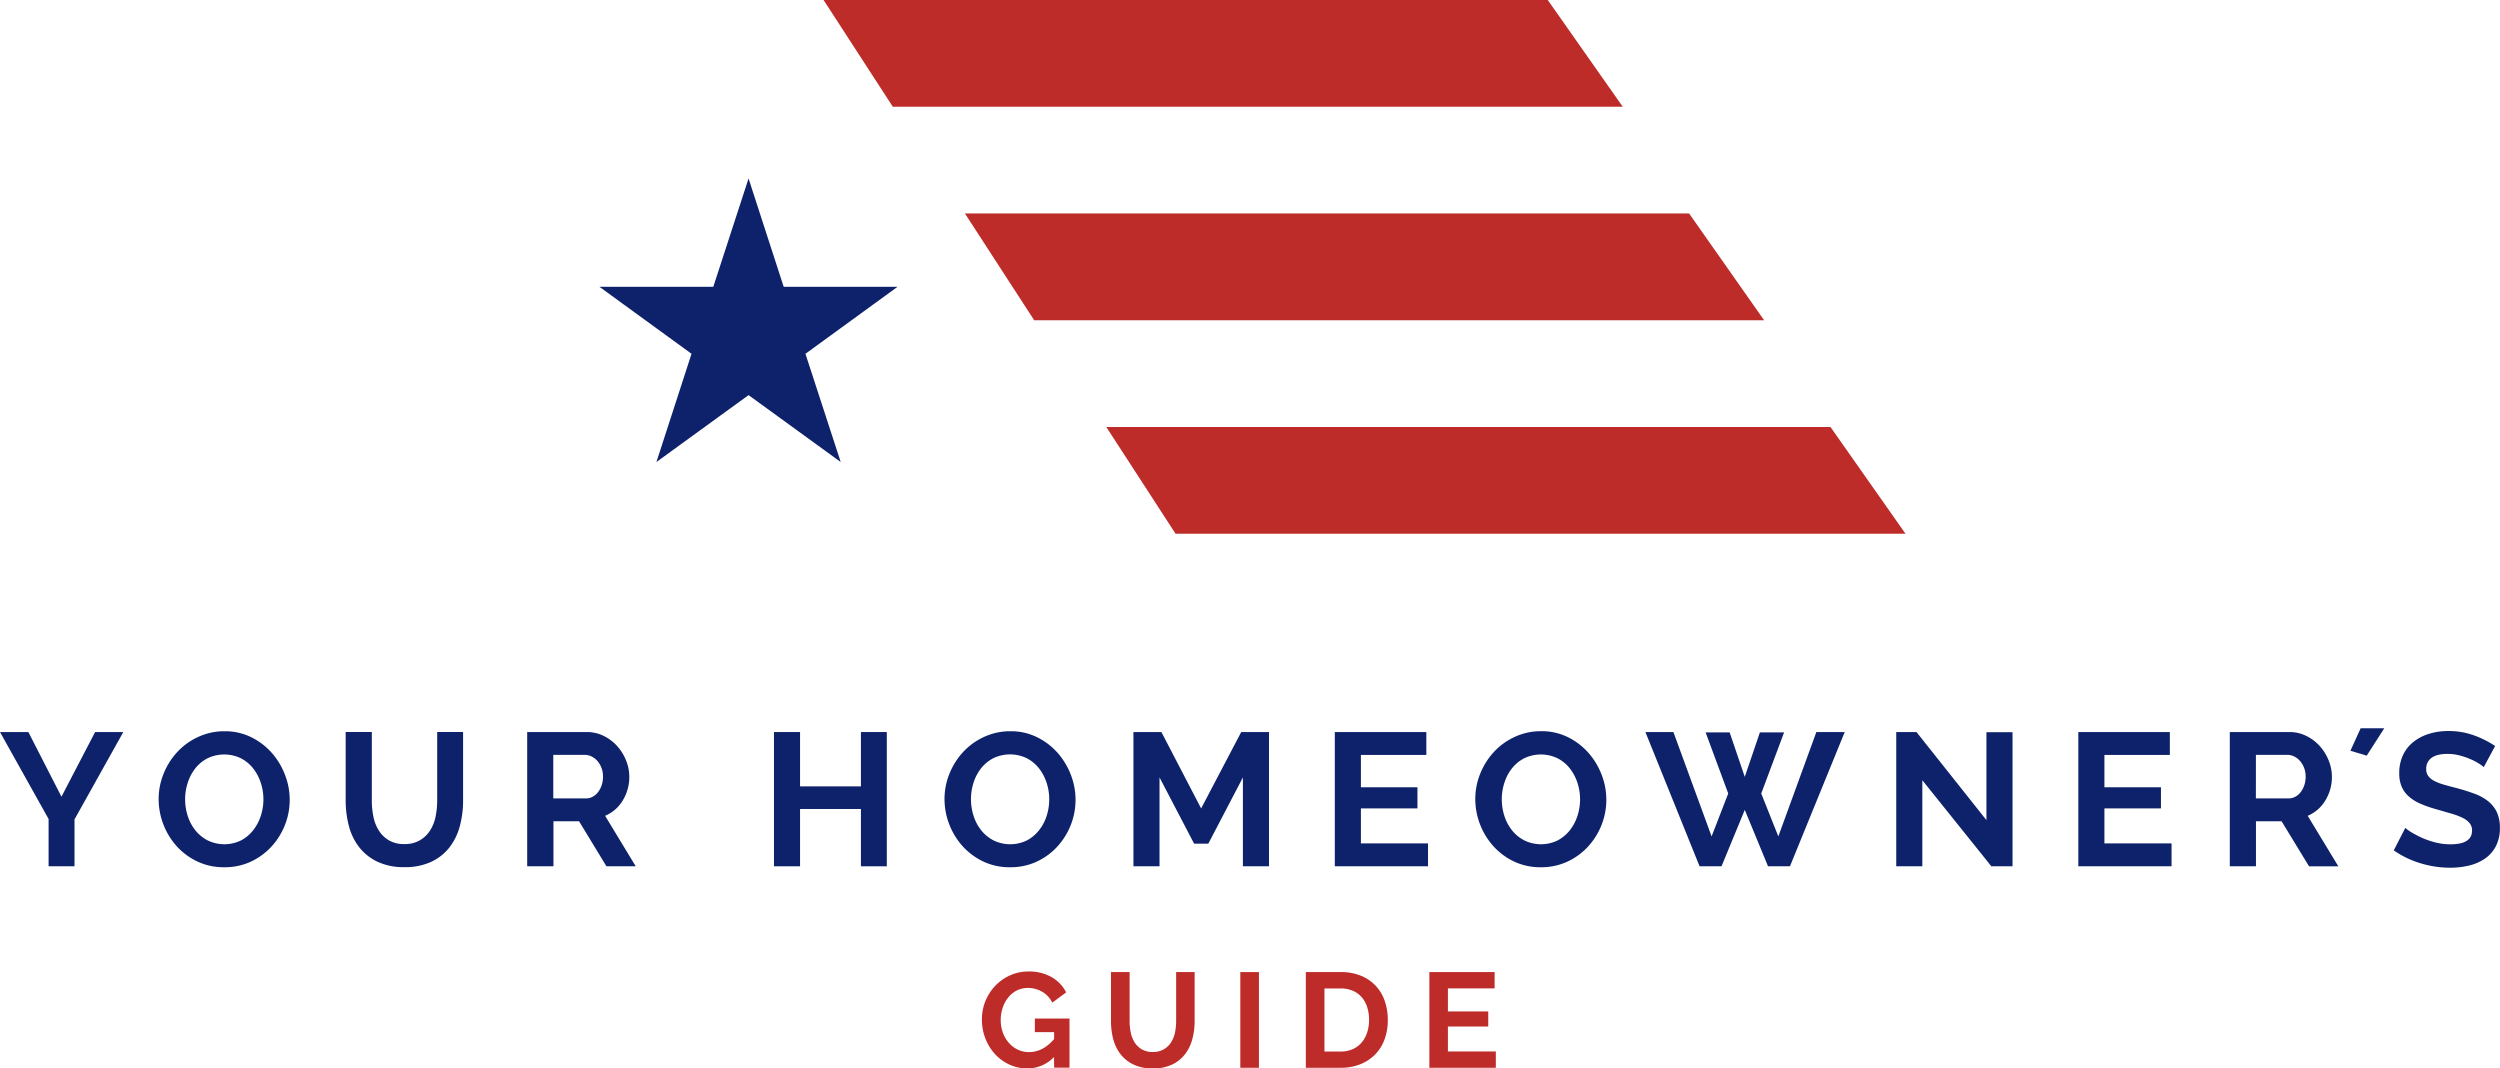 <svg id="Capa_1" data-name="Capa 1" xmlns="http://www.w3.org/2000/svg" viewBox="0 0 1169.92 500"><defs><style>.cls-1{fill:#0e226b;}.cls-2{fill:#be2c2a;}</style></defs><title>Homeowners3</title><path class="cls-1" d="M13.27,342.57l15.49,30.26,15.75-30.26H57.7L34.87,383.45V405.4H22.74V383.27L0,342.57Z"/><path class="cls-1" d="M104.86,405.84a28.52,28.52,0,0,1-12.52-2.7A30.8,30.8,0,0,1,82.69,396a33.21,33.21,0,0,1-8.45-22,31.41,31.41,0,0,1,2.35-12,33,33,0,0,1,6.46-10.18,30.72,30.72,0,0,1,9.78-7,29,29,0,0,1,12.29-2.62,27.59,27.59,0,0,1,12.44,2.79,31.35,31.35,0,0,1,9.6,7.3,33.57,33.57,0,0,1,6.19,10.27,32.19,32.19,0,0,1,2.22,11.68,31.86,31.86,0,0,1-2.3,12,32.64,32.64,0,0,1-6.38,10.09,30.64,30.64,0,0,1-9.73,7A29,29,0,0,1,104.86,405.84ZM86.63,374a25.17,25.17,0,0,0,1.24,7.88,21.13,21.13,0,0,0,3.58,6.72,17.79,17.79,0,0,0,5.76,4.69,17.82,17.82,0,0,0,15.57,0,17.78,17.78,0,0,0,5.75-4.83,21.61,21.61,0,0,0,3.54-6.76,25.07,25.07,0,0,0,1.2-7.66,24.32,24.32,0,0,0-1.29-7.87,21.49,21.49,0,0,0-3.63-6.73,17.38,17.38,0,0,0-5.75-4.65,18,18,0,0,0-15.53.09,17.51,17.51,0,0,0-5.75,4.78,21.43,21.43,0,0,0-3.49,6.73A25,25,0,0,0,86.63,374Z"/><path class="cls-1" d="M189.19,395a14,14,0,0,0,7.3-1.77,14.23,14.23,0,0,0,4.78-4.6,19.23,19.23,0,0,0,2.57-6.5,37.74,37.74,0,0,0,.75-7.57v-32h12.12v32a45.83,45.83,0,0,1-1.55,12.12,27.74,27.74,0,0,1-4.86,9.91,23.3,23.3,0,0,1-8.54,6.73,28.94,28.94,0,0,1-12.48,2.48,28.56,28.56,0,0,1-12.79-2.61,23.85,23.85,0,0,1-8.54-6.91,27.38,27.38,0,0,1-4.73-9.95,47.09,47.09,0,0,1-1.46-11.77v-32H174v32a38.2,38.2,0,0,0,.75,7.66,19,19,0,0,0,2.57,6.5,14,14,0,0,0,4.73,4.56A13.89,13.89,0,0,0,189.19,395Z"/><path class="cls-1" d="M246.71,405.4V342.57H274.5a17.76,17.76,0,0,1,8,1.81,20.67,20.67,0,0,1,6.33,4.78,22.52,22.52,0,0,1,4.16,6.73,20.25,20.25,0,0,1,1.5,7.56,20.88,20.88,0,0,1-3.05,11.11,17.48,17.48,0,0,1-8.27,7.21L297.5,405.4H283.79L271,384.34h-12V405.4Zm12.21-31.77h15.31a6.46,6.46,0,0,0,3.14-.8,7.9,7.9,0,0,0,2.52-2.17,10.63,10.63,0,0,0,1.68-3.23,12.29,12.29,0,0,0,.62-4,11.41,11.41,0,0,0-.7-4.07,10.79,10.79,0,0,0-1.91-3.23,8.58,8.58,0,0,0-2.74-2.12,7.15,7.15,0,0,0-3.14-.76H258.92Z"/><path class="cls-1" d="M415,342.57V405.4H402.89V378.58H374.4V405.4H362.19V342.57H374.4V368h28.49V342.57Z"/><path class="cls-1" d="M472.62,405.84a28.55,28.55,0,0,1-12.52-2.7,30.76,30.76,0,0,1-9.64-7.17A33.21,33.21,0,0,1,442,374a31.59,31.59,0,0,1,2.34-12,33.17,33.17,0,0,1,6.46-10.18,30.72,30.72,0,0,1,9.78-7,29,29,0,0,1,12.3-2.62,27.57,27.57,0,0,1,12.43,2.79,31.11,31.11,0,0,1,9.6,7.3,33.6,33.6,0,0,1,6.2,10.27,32.39,32.39,0,0,1,2.21,11.68,31.86,31.86,0,0,1-2.3,12,32.8,32.8,0,0,1-6.37,10.09,30.68,30.68,0,0,1-9.74,7A29,29,0,0,1,472.62,405.84ZM454.39,374a25.47,25.47,0,0,0,1.24,7.88,21,21,0,0,0,3.59,6.72,17.75,17.75,0,0,0,5.75,4.69,17.82,17.82,0,0,0,15.57,0,17.78,17.78,0,0,0,5.75-4.83,21.2,21.2,0,0,0,3.54-6.76A25.07,25.07,0,0,0,491,374a24.58,24.58,0,0,0-1.28-7.87,21.91,21.91,0,0,0-3.63-6.73,17.48,17.48,0,0,0-5.75-4.65,18,18,0,0,0-15.53.09,17.65,17.65,0,0,0-5.76,4.78,21.64,21.64,0,0,0-3.49,6.73A25,25,0,0,0,454.39,374Z"/><path class="cls-1" d="M581.64,405.4V363.81l-16.19,31h-6.64l-16.19-31V405.4H530.41V342.57H543.5l18.59,35.75,18.76-35.75h13V405.4Z"/><path class="cls-1" d="M668.27,394.69V405.4H624.65V342.57h42.83v10.7H636.86v15.14h26.46v9.91H636.86v16.37Z"/><path class="cls-1" d="M721,405.84a28.55,28.55,0,0,1-12.52-2.7,30.76,30.76,0,0,1-9.64-7.17,33.21,33.21,0,0,1-8.45-22,31.59,31.59,0,0,1,2.34-12,33.17,33.17,0,0,1,6.46-10.18,30.72,30.72,0,0,1,9.78-7,29,29,0,0,1,12.3-2.62,27.57,27.57,0,0,1,12.43,2.79,31.11,31.11,0,0,1,9.6,7.3,33.6,33.6,0,0,1,6.2,10.27,32.39,32.39,0,0,1,2.21,11.68,31.86,31.86,0,0,1-2.3,12,32.8,32.8,0,0,1-6.37,10.09,30.68,30.68,0,0,1-9.74,7A29,29,0,0,1,721,405.84ZM702.79,374a25.46,25.46,0,0,0,1.23,7.88,21,21,0,0,0,3.59,6.72,17.75,17.75,0,0,0,5.75,4.69,17.82,17.82,0,0,0,15.57,0,17.82,17.82,0,0,0,5.76-4.83,21.61,21.61,0,0,0,3.54-6.76,25.36,25.36,0,0,0,1.19-7.66,24.58,24.58,0,0,0-1.28-7.87,21.91,21.91,0,0,0-3.63-6.73,17.48,17.48,0,0,0-5.75-4.65,18,18,0,0,0-15.53.09,17.51,17.51,0,0,0-5.75,4.78,21.45,21.45,0,0,0-3.5,6.73A25,25,0,0,0,702.79,374Z"/><path class="cls-1" d="M798.18,342.75h11.24l7.08,20.79,7.07-20.79H834.9l-10.7,28.58,8,20.08L850,342.57h13.27L837.64,405.4H827.38L816.5,379,805.61,405.4H795.35L770,342.57h13.1l17.87,48.84,7.79-20.08Z"/><path class="cls-1" d="M899.59,365.13V405.4H887.38V342.57h9.47l32.74,41.23V342.66H941.8V405.4h-9.91Z"/><path class="cls-1" d="M1016.22,394.69V405.4H972.59V342.57h42.83v10.7H984.8v15.14h26.46v9.91H984.8v16.37Z"/><path class="cls-1" d="M1043.47,405.4V342.57h27.79a17.76,17.76,0,0,1,8,1.81,20.67,20.67,0,0,1,6.33,4.78,22.52,22.52,0,0,1,4.16,6.73,20.26,20.26,0,0,1,1.51,7.56,20.89,20.89,0,0,1-3.06,11.11,17.48,17.48,0,0,1-8.27,7.21l14.33,23.63h-13.71l-12.83-21.06h-12V405.4Zm12.21-31.77H1071a6.46,6.46,0,0,0,3.14-.8,7.94,7.94,0,0,0,2.53-2.17,11.09,11.09,0,0,0,1.68-3.23,12.57,12.57,0,0,0,.62-4,11.41,11.41,0,0,0-.71-4.07,10.79,10.79,0,0,0-1.91-3.23,8.58,8.58,0,0,0-2.74-2.12,7.15,7.15,0,0,0-3.14-.76h-14.78Z"/><path class="cls-1" d="M1107.54,353.63l-7.61-2.3,4.78-10.53h11.06Z"/><path class="cls-1" d="M1162.31,359a13.66,13.66,0,0,0-2.26-1.68,26,26,0,0,0-4-2.08,33.75,33.75,0,0,0-5.09-1.73,22.21,22.21,0,0,0-5.57-.71q-5,0-7.52,1.86a6.16,6.16,0,0,0-2.48,5.22,5.35,5.35,0,0,0,.93,3.23,8,8,0,0,0,2.7,2.26,22.58,22.58,0,0,0,4.47,1.77q2.7.79,6.24,1.68,4.59,1.25,8.36,2.65a23.05,23.05,0,0,1,6.37,3.54,14.8,14.8,0,0,1,4,5.09,16.94,16.94,0,0,1,1.41,7.3,18.15,18.15,0,0,1-1.9,8.63,16.07,16.07,0,0,1-5.13,5.8,22.56,22.56,0,0,1-7.44,3.23,37.67,37.67,0,0,1-8.8,1,47.13,47.13,0,0,1-14-2.12,43.23,43.23,0,0,1-12.39-6l5.4-10.53a16.92,16.92,0,0,0,2.87,2.08,44.94,44.94,0,0,0,4.91,2.57,38.91,38.91,0,0,0,6.29,2.17,28.38,28.38,0,0,0,7.08.88q10.08,0,10.08-6.46a5.28,5.28,0,0,0-1.15-3.45,9.81,9.81,0,0,0-3.27-2.48,31.5,31.5,0,0,0-5.13-1.94l-6.73-1.95a58,58,0,0,1-7.83-2.7,20.39,20.39,0,0,1-5.53-3.45,12.93,12.93,0,0,1-3.32-4.6,15.89,15.89,0,0,1-1.11-6.24,19.54,19.54,0,0,1,1.77-8.5,17.17,17.17,0,0,1,4.92-6.19,22.06,22.06,0,0,1,7.3-3.76,30,30,0,0,1,8.93-1.29,34.64,34.64,0,0,1,12.22,2.09,45.14,45.14,0,0,1,9.73,4.91Z"/><path class="cls-2" d="M493.25,494.64A17.14,17.14,0,0,1,480.76,500a19.72,19.72,0,0,1-8.29-1.77,20.78,20.78,0,0,1-6.75-4.85,23.19,23.19,0,0,1-4.55-7.29,24.31,24.31,0,0,1-1.67-9,22.66,22.66,0,0,1,6.28-15.8,22,22,0,0,1,6.91-4.86,20.7,20.7,0,0,1,8.64-1.8,21,21,0,0,1,10.82,2.65,17.16,17.16,0,0,1,6.78,7.13l-6.5,4.79a12,12,0,0,0-4.76-5.11,13.16,13.16,0,0,0-6.66-1.76,11.43,11.43,0,0,0-5.2,1.19,12.14,12.14,0,0,0-4,3.29,15.23,15.23,0,0,0-2.58,4.79,17.84,17.84,0,0,0-.92,5.74,17,17,0,0,0,1,5.9,14.85,14.85,0,0,0,2.78,4.76,12.87,12.87,0,0,0,4.19,3.19,12,12,0,0,0,5.27,1.16q6.5,0,11.73-6.11V483h-9v-6.37h16.21v23h-7.19Z"/><path class="cls-2" d="M539.43,492.3a10,10,0,0,0,5.2-1.26,10.1,10.1,0,0,0,3.41-3.28,13.6,13.6,0,0,0,1.83-4.63,26.73,26.73,0,0,0,.53-5.4V454.9h8.65v22.83a32.59,32.59,0,0,1-1.11,8.65,19.68,19.68,0,0,1-3.47,7.06,16.45,16.45,0,0,1-6.08,4.79,20.6,20.6,0,0,1-8.9,1.77,20.35,20.35,0,0,1-9.11-1.86,16.89,16.89,0,0,1-6.09-4.92,19.71,19.71,0,0,1-3.38-7.1,33.66,33.66,0,0,1-1-8.39V454.9h8.71v22.83a27.78,27.78,0,0,0,.53,5.46,13.6,13.6,0,0,0,1.83,4.63,10,10,0,0,0,3.38,3.25A9.89,9.89,0,0,0,539.43,492.3Z"/><path class="cls-2" d="M580.43,499.69V454.9h8.71v44.79Z"/><path class="cls-2" d="M611.09,499.69V454.9h16.28a24.29,24.29,0,0,1,9.62,1.76,19.36,19.36,0,0,1,11.07,11.89,26.9,26.9,0,0,1,1.39,8.68,26.26,26.26,0,0,1-1.55,9.24,19.62,19.62,0,0,1-4.45,7.06,20,20,0,0,1-7,4.55,24.64,24.64,0,0,1-9.11,1.61Zm29.59-22.46a19,19,0,0,0-.89-5.93,13.16,13.16,0,0,0-2.58-4.67,11.6,11.6,0,0,0-4.2-3,14.22,14.22,0,0,0-5.64-1.07H619.8v29.52h7.57a13.79,13.79,0,0,0,5.71-1.13,11.72,11.72,0,0,0,4.16-3.13,13.75,13.75,0,0,0,2.55-4.7A18.74,18.74,0,0,0,640.68,477.23Z"/><path class="cls-2" d="M700,492.05v7.64h-31.1V454.9h30.53v7.63H677.58v10.79h18.87v7.06H677.58v11.67Z"/><polygon class="cls-2" points="385.4 0 417.81 49.96 759.4 49.96 724.3 0 385.4 0"/><polygon class="cls-2" points="451.56 99.91 483.97 149.87 825.56 149.87 790.46 99.91 451.56 99.91"/><polygon class="cls-2" points="517.72 199.83 550.13 249.78 891.72 249.78 856.62 199.83 517.72 199.83"/><polygon class="cls-1" points="393.43 216.22 350.3 184.9 307.18 216.22 323.61 165.56 280.5 134.2 333.8 134.2 350.3 83.52 366.74 134.2 420.04 134.2 376.92 165.56 393.43 216.22"/></svg>